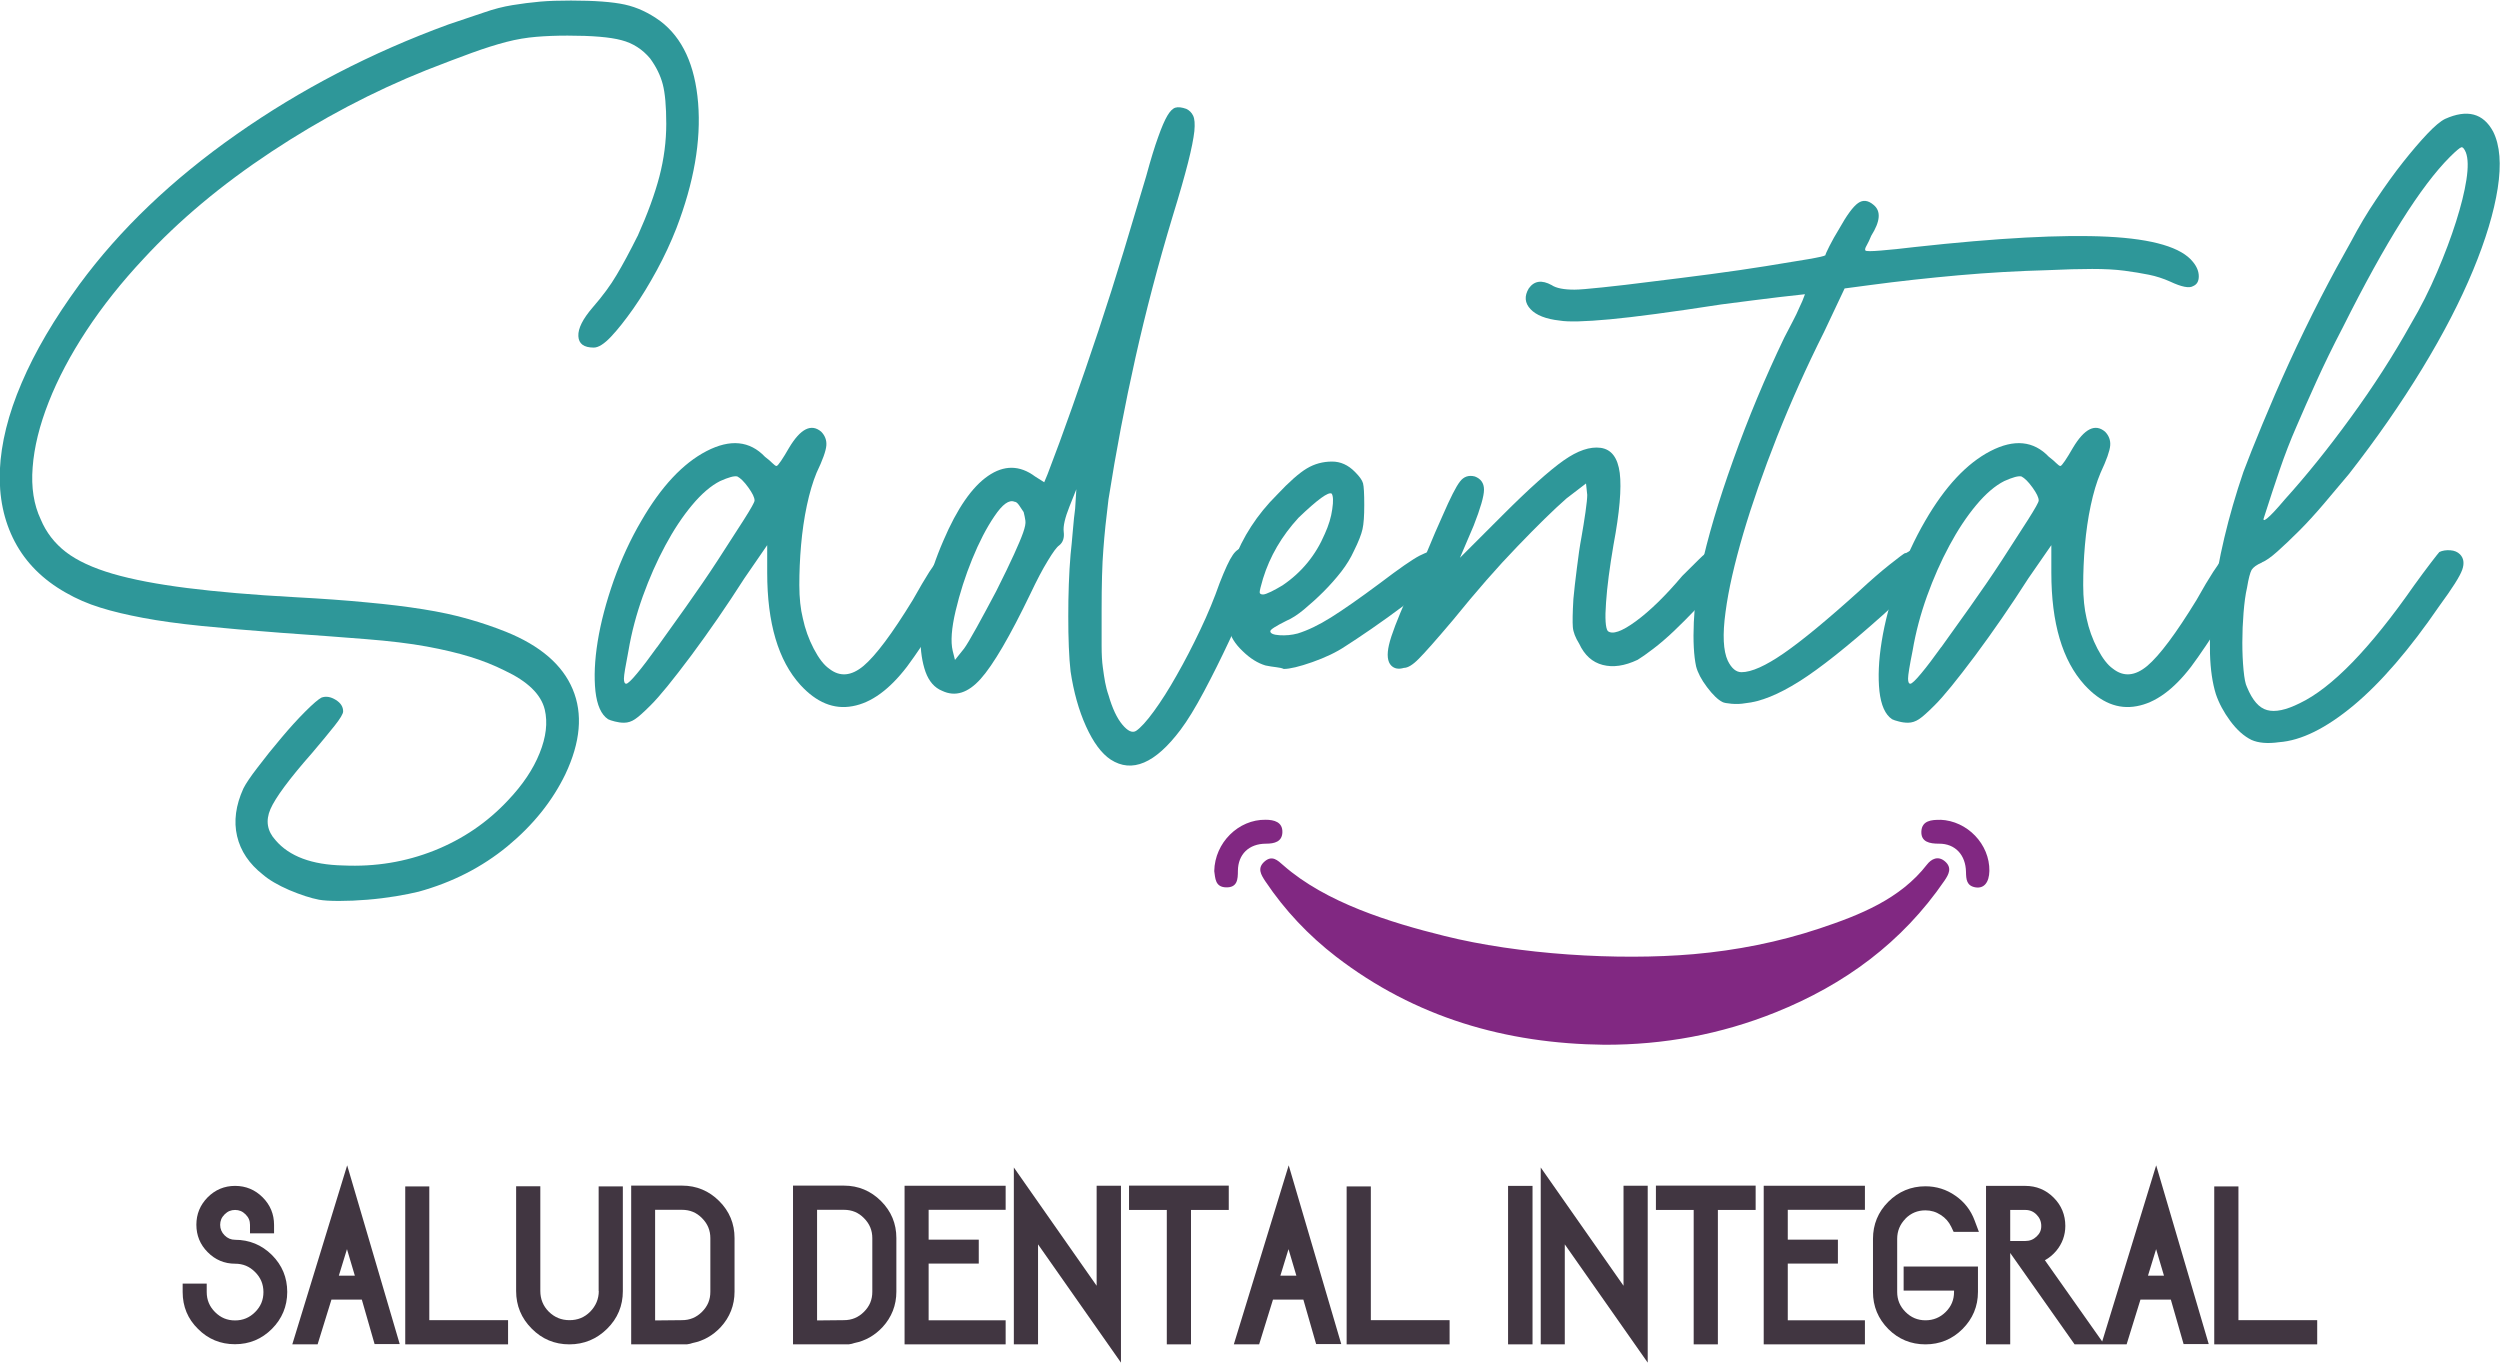 <?xml version="1.0" encoding="UTF-8"?> <svg xmlns="http://www.w3.org/2000/svg" id="Capa_1" data-name="Capa 1" viewBox="0 0 186 101.38"><defs><style> .cls-1 { fill: #2e9799; } .cls-2 { fill: #812882; } .cls-3 { fill: #2e9799; } .cls-4 { fill: #413641; } .cls-5 { fill: #812882; } </style></defs><g><path class="cls-4" d="M17.49,92.24c-.3,0-.56-.11-.78-.33-.22-.22-.33-.48-.33-.78s.1-.55.33-.78.48-.33.78-.33.55.1.78.33c.23.23.33.47.33.78v.63h1.79v-.63c0-.79-.28-1.48-.85-2.05-.56-.56-1.25-.85-2.05-.85s-1.48.29-2.04.85c-.56.57-.84,1.25-.84,2.04s.28,1.48.84,2.04c.56.57,1.25.86,2.04.86.59,0,1.07.2,1.49.62.41.41.62.9.62,1.49s-.2,1.07-.62,1.49c-.41.41-.9.62-1.49.62s-1.07-.2-1.49-.62c-.41-.41-.62-.9-.62-1.49v-.63h-1.79v.63c0,1.07.38,2,1.14,2.74.75.76,1.68,1.14,2.75,1.14s1.99-.38,2.75-1.14c.75-.75,1.14-1.68,1.14-2.75s-.38-1.99-1.14-2.75c-.76-.75-1.68-1.13-2.75-1.13Z"></path><path class="cls-4" d="M21.76,100.02h1.87l1.03-3.33h2.26l.95,3.31h1.87l-3.91-13.3-4.08,13.31ZM25.81,92.92l.59,1.99h-1.19l.61-1.99Z"></path><polygon class="cls-4" points="31.94 88.27 30.15 88.27 30.15 100.02 37.8 100.02 37.8 98.22 31.94 98.22 31.94 88.27"></polygon><path class="cls-4" d="M44.55,96.05c0,.59-.22,1.11-.64,1.54-.43.43-.93.63-1.54.63s-1.11-.21-1.54-.63c-.42-.42-.63-.94-.63-1.54v-7.79h-1.8v7.79c0,1.09.39,2.03,1.16,2.8.77.78,1.71,1.17,2.8,1.17s2.03-.39,2.81-1.16c.78-.77,1.17-1.71,1.17-2.8v-7.79h-1.8v7.79Z"></path><path class="cls-4" d="M50.75,88.21h-3.79v11.81h4.14s.23-.04.23-.04l.2-.06c.81-.16,1.51-.56,2.09-1.18.68-.74,1.03-1.63,1.03-2.64v-3.99c0-1.07-.38-1.99-1.14-2.75-.76-.76-1.69-1.15-2.76-1.15ZM48.74,90.01h2c.59,0,1.08.2,1.49.62.42.42.62.91.62,1.49v3.99c0,.59-.2,1.07-.62,1.49-.42.42-.91.62-1.49.62l-2,.02v-8.22Z"></path><path class="cls-4" d="M62.79,88.21h-3.79v11.81h4.14s.23-.04.23-.04l.2-.06c.81-.16,1.51-.56,2.09-1.18.68-.74,1.03-1.63,1.03-2.64v-3.99c0-1.07-.38-1.99-1.14-2.75-.76-.76-1.69-1.15-2.76-1.15ZM60.79,90.01h2c.59,0,1.08.2,1.49.62.42.42.62.91.62,1.49v3.99c0,.59-.2,1.07-.62,1.49-.42.42-.91.62-1.49.62l-2,.02v-8.22Z"></path><polygon class="cls-4" points="67.3 100.02 74.82 100.02 74.82 98.23 69.09 98.23 69.09 94.01 72.82 94.01 72.82 92.23 69.09 92.23 69.09 90.01 74.82 90.01 74.82 88.22 67.3 88.22 67.3 100.02"></polygon><polygon class="cls-4" points="81.59 95.66 75.43 86.86 75.43 100.02 77.23 100.02 77.23 92.58 83.4 101.38 83.4 88.22 81.59 88.22 81.59 95.66"></polygon><polygon class="cls-4" points="84 90.02 86.81 90.02 86.81 100.02 88.61 100.02 88.61 90.02 91.42 90.02 91.42 88.21 84 88.21 84 90.02"></polygon><path class="cls-4" d="M91.81,100.02h1.87l1.03-3.33h2.26l.95,3.31h1.87l-3.91-13.3-4.08,13.31ZM95.86,92.92l.59,1.99h-1.19l.61-1.99Z"></path><polygon class="cls-4" points="101.99 88.27 100.19 88.27 100.19 100.02 107.85 100.02 107.85 98.22 101.99 98.22 101.99 88.27"></polygon><rect class="cls-4" x="112.2" y="88.23" width="1.82" height="11.79"></rect><polygon class="cls-4" points="120.79 95.66 114.63 86.86 114.63 100.02 116.42 100.02 116.42 92.58 122.59 101.38 122.59 88.22 120.79 88.22 120.79 95.66"></polygon><polygon class="cls-4" points="123.2 90.02 126.01 90.02 126.01 100.02 127.81 100.02 127.81 90.02 130.62 90.02 130.62 88.21 123.2 88.21 123.2 90.02"></polygon><polygon class="cls-4" points="131.22 100.02 138.75 100.02 138.75 98.23 133.01 98.23 133.01 94.01 136.74 94.01 136.74 92.23 133.01 92.23 133.01 90.01 138.75 90.01 138.75 88.22 131.22 88.22 131.22 100.02"></polygon><path class="cls-4" d="M141.76,90.67c.42-.42.91-.62,1.49-.62.41,0,.79.11,1.14.34.35.22.61.52.79.9l.17.36h1.88l-.32-.85c-.28-.76-.76-1.38-1.43-1.84-.67-.47-1.42-.7-2.23-.7-1.07,0-2,.39-2.76,1.15-.76.76-1.14,1.69-1.14,2.76v3.95c0,1.07.38,1.99,1.14,2.76.76.76,1.69,1.14,2.76,1.14s2-.38,2.76-1.14c.76-.76,1.15-1.69,1.15-2.76v-1.89h-5.53v1.79h3.75v.1c0,.59-.2,1.07-.62,1.49-.41.41-.92.62-1.5.62s-1.07-.2-1.49-.62c-.42-.42-.62-.91-.62-1.49v-3.95c0-.58.21-1.09.62-1.5Z"></path><polygon class="cls-4" points="152.99 93.07 152.99 93.07 152.98 93.07 152.99 93.07"></polygon><path class="cls-4" d="M156.42,99.83l-4.28-6.07c.32-.17.6-.41.84-.69h0c.45-.54.68-1.17.68-1.86,0-.82-.29-1.53-.87-2.11-.58-.58-1.29-.87-2.11-.87h-2.92v11.79h1.8v-6.8l4.79,6.8h3.87l1.03-3.33h2.26l.95,3.31h1.87l-3.91-13.3-4.02,13.12ZM150.67,92.33h-1.11v-2.31h1.13c.33,0,.61.12.83.35.23.23.35.51.35.84s-.11.56-.34.78c-.24.23-.51.34-.85.34ZM160.41,92.92l.59,1.99h-1.19l.61-1.99Z"></path><polygon class="cls-4" points="166.54 98.22 166.54 88.27 164.74 88.27 164.74 100.02 172.4 100.02 172.4 98.22 166.54 98.22"></polygon></g><g><g><path class="cls-1" d="M47.44,17.56c.74-1.65,1.28-3.13,1.62-4.43.34-1.31.51-2.61.51-3.92s-.09-2.29-.26-2.94c-.17-.65-.48-1.29-.94-1.92-.57-.68-1.28-1.14-2.13-1.36-.85-.23-2.19-.34-4.01-.34-.85,0-1.63.03-2.34.09-.71.06-1.45.18-2.22.38-.77.2-1.62.47-2.56.81-.94.34-2.06.77-3.37,1.28-3.98,1.59-7.83,3.62-11.55,6.08-3.72,2.46-6.89,5.12-9.5,7.95-1.65,1.76-3.07,3.55-4.26,5.36-1.19,1.81-2.13,3.59-2.81,5.32-.68,1.73-1.08,3.35-1.19,4.85-.12,1.5.09,2.79.6,3.87.4.96,1.02,1.77,1.87,2.43.85.65,2.02,1.19,3.49,1.62,1.48.43,3.32.78,5.54,1.06,2.22.28,4.89.51,8.01.68,2.04.11,3.84.24,5.37.39,1.54.14,2.93.31,4.18.51,1.25.2,2.37.44,3.37.73.99.28,1.92.6,2.77.94,2.56,1.03,4.22,2.46,4.98,4.28.77,1.83.58,3.94-.55,6.33-.97,2-2.4,3.78-4.3,5.35-1.91,1.57-4.11,2.69-6.61,3.38-.46.11-1.02.23-1.7.34-.68.11-1.39.2-2.13.26-.74.06-1.44.09-2.09.09s-1.15-.03-1.49-.09c-.63-.12-1.36-.36-2.22-.72-.85-.37-1.51-.76-1.96-1.15-1.02-.8-1.66-1.75-1.92-2.86-.26-1.11-.1-2.3.47-3.55.17-.34.52-.87,1.07-1.58.54-.71,1.12-1.44,1.75-2.18.62-.74,1.22-1.4,1.79-1.97.57-.57.97-.91,1.2-1.03.34-.12.69-.06,1.06.17.37.23.55.51.55.86,0,.17-.21.53-.64,1.07-.43.54-.98,1.21-1.66,2.01-1.71,1.94-2.74,3.34-3.11,4.19-.37.86-.24,1.63.38,2.31,1.02,1.2,2.7,1.83,5.03,1.88,2.39.11,4.64-.26,6.78-1.11,2.13-.85,3.96-2.1,5.5-3.75,1.08-1.14,1.86-2.3,2.34-3.5.48-1.19.61-2.27.38-3.24-.28-1.14-1.28-2.1-2.98-2.9-.8-.4-1.65-.74-2.56-1.02-.91-.28-1.99-.54-3.24-.77-1.25-.23-2.76-.41-4.52-.55-1.76-.14-3.86-.3-6.31-.47-2.27-.17-4.25-.34-5.92-.51-1.68-.17-3.13-.37-4.35-.6-1.22-.23-2.29-.48-3.2-.77-.91-.28-1.76-.65-2.56-1.11-1.7-.96-2.97-2.23-3.79-3.79-.82-1.56-1.19-3.34-1.11-5.33.09-1.99.62-4.15,1.62-6.48.99-2.33,2.43-4.77,4.3-7.33,3.01-4.09,6.9-7.81,11.68-11.16,4.77-3.35,10.03-6.08,15.77-8.18,1.02-.34,1.91-.64,2.64-.89.74-.26,1.45-.44,2.13-.55.68-.11,1.36-.2,2.05-.26.68-.06,1.45-.08,2.3-.08,1.76,0,3.1.1,4.01.3.91.2,1.79.61,2.64,1.23,1.65,1.25,2.58,3.28,2.81,6.09.23,2.81-.31,5.92-1.62,9.33-.4,1.02-.88,2.06-1.45,3.11-.57,1.05-1.15,2-1.75,2.86-.6.85-1.15,1.55-1.66,2.09-.51.54-.94.81-1.28.81-.74,0-1.12-.28-1.15-.85-.03-.57.33-1.28,1.06-2.13.74-.85,1.34-1.66,1.79-2.43.46-.77.97-1.72,1.54-2.86Z"></path><path class="cls-1" d="M71.05,40.91c.45,0,.72.21.81.64.09.43-.04.98-.38,1.66-.17.34-.4.78-.68,1.32-.28.54-.63,1.11-1.02,1.7-.4.6-.8,1.19-1.19,1.79-.4.6-.77,1.12-1.11,1.58-1.31,1.71-2.66,2.69-4.05,2.94-1.39.26-2.68-.27-3.88-1.58-1.65-1.82-2.47-4.6-2.47-8.35v-2.05l-1.7,2.47c-1.31,2.05-2.63,3.96-3.96,5.75-1.34,1.79-2.34,3.03-3.03,3.71-.51.51-.89.85-1.15,1.02-.25.17-.52.26-.81.26-.23,0-.45-.03-.68-.09-.23-.06-.4-.11-.51-.17-.51-.34-.82-1.04-.94-2.09-.11-1.05-.06-2.29.17-3.71.23-1.42.63-2.92,1.19-4.52.57-1.59,1.25-3.07,2.05-4.43,1.48-2.56,3.1-4.29,4.86-5.2,1.76-.91,3.21-.77,4.35.43.23.17.41.33.55.47.14.14.24.21.3.21s.17-.13.34-.38c.17-.25.37-.58.6-.98.85-1.42,1.65-1.82,2.39-1.19.28.29.41.63.38,1.02-.03.4-.27,1.08-.73,2.04-.28.68-.52,1.49-.72,2.43-.2.94-.34,1.92-.43,2.94-.09,1.02-.13,2.02-.13,2.98s.09,1.79.26,2.47c.17.8.44,1.55.81,2.26.37.71.75,1.21,1.15,1.49.8.63,1.65.55,2.56-.21.91-.77,2.13-2.4,3.66-4.9.51-.91.92-1.6,1.23-2.09.31-.48.58-.85.81-1.11.23-.26.41-.41.55-.47.14-.06.33-.09.55-.09ZM48.89,48.15c.57-.8,1.28-1.79,2.13-2.98.85-1.2,1.65-2.36,2.39-3.5.74-1.14,1.38-2.13,1.92-2.98.54-.85.81-1.33.81-1.45,0-.23-.16-.55-.47-.98-.31-.43-.58-.69-.81-.81-.23-.06-.65.06-1.28.34-.68.34-1.38.94-2.09,1.79-.71.85-1.38,1.86-2,3.02-.63,1.17-1.18,2.42-1.66,3.75-.48,1.34-.84,2.69-1.07,4.05-.22,1.14-.34,1.83-.34,2.09s.06.38.17.38.38-.25.81-.77c.43-.51.92-1.17,1.49-1.96Z"></path><path class="cls-3" d="M92.61,40.74c.68,0,1.02.37,1.02,1.11,0,.46-.21,1.22-.64,2.3-.43,1.08-.94,2.26-1.54,3.54-.6,1.28-1.22,2.53-1.87,3.75-.65,1.22-1.23,2.17-1.75,2.86-1.88,2.5-3.61,3.24-5.2,2.21-.68-.45-1.29-1.28-1.83-2.47-.54-1.19-.92-2.56-1.15-4.09-.06-.51-.1-1.12-.13-1.83-.03-.71-.04-1.46-.04-2.26s.01-1.59.04-2.39c.03-.8.07-1.53.13-2.21.06-.51.11-1.11.17-1.79.06-.68.11-1.22.17-1.62l.09-1.45-.51,1.28c-.34.85-.48,1.48-.43,1.88.06.46-.06.8-.34,1.02-.17.11-.46.5-.85,1.15-.4.65-.82,1.46-1.28,2.43-1.53,3.18-2.77,5.3-3.71,6.35-.94,1.05-1.89,1.35-2.86.89-.57-.23-.98-.7-1.24-1.41-.25-.71-.38-1.56-.38-2.56s.14-2.12.43-3.37c.28-1.25.71-2.53,1.28-3.84,1.02-2.39,2.13-3.99,3.32-4.81,1.19-.82,2.36-.81,3.5.04l.68.43.25-.6c.57-1.48,1.18-3.14,1.83-4.98.65-1.85,1.31-3.75,1.96-5.71.65-1.96,1.28-3.94,1.88-5.92.6-1.99,1.15-3.84,1.66-5.54.34-1.25.64-2.23.9-2.94.25-.71.48-1.24.68-1.58.2-.34.4-.54.6-.6.2-.06.47-.03.81.09.23.11.4.28.51.51.11.23.14.61.09,1.15-.06.54-.21,1.32-.47,2.34-.26,1.02-.64,2.36-1.15,4.01-1.08,3.58-2,7.09-2.77,10.53-.77,3.44-1.44,6.95-2,10.52-.17,1.36-.3,2.6-.38,3.71-.09,1.11-.13,2.63-.13,4.56v2.6c0,.65.03,1.2.09,1.62.06.43.11.8.17,1.11.06.31.14.64.26.98.28.97.62,1.69,1.02,2.17.4.48.74.64,1.02.47.34-.23.78-.71,1.32-1.45.54-.74,1.11-1.63,1.7-2.68.6-1.05,1.18-2.17,1.75-3.37.57-1.19,1.05-2.36,1.45-3.5.4-1.02.72-1.72.98-2.09.25-.37.55-.55.89-.55ZM74.12,43.98c.57-1.14,1.01-2.04,1.32-2.73.31-.68.54-1.22.68-1.62.14-.4.2-.69.17-.89-.03-.2-.07-.41-.13-.64-.11-.17-.23-.34-.34-.51-.12-.17-.23-.26-.34-.26-.4-.17-.89.18-1.49,1.07-.6.88-1.15,1.95-1.66,3.2-.51,1.25-.92,2.53-1.23,3.84-.31,1.31-.38,2.3-.22,2.98l.17.68.68-.85c.17-.23.48-.75.94-1.58.45-.82.94-1.72,1.45-2.69Z"></path><path class="cls-1" d="M106.93,40.99c.28.12.5.31.64.6.14.29.15.57.04.85-.06.11-.4.43-1.02.94-.63.51-1.34,1.07-2.13,1.66-.8.6-1.6,1.18-2.43,1.75-.83.57-1.46.99-1.92,1.28-.68.46-1.51.85-2.47,1.19-.97.34-1.68.51-2.13.51-.12-.06-.3-.1-.55-.13-.26-.03-.52-.07-.81-.13-.57-.17-1.14-.52-1.7-1.07-.57-.54-.91-1.09-1.02-1.66-.45-1.48-.34-3.14.34-4.99.68-1.84,1.76-3.51,3.24-4.98.91-.97,1.65-1.62,2.22-1.96.57-.34,1.19-.51,1.88-.51.62,0,1.19.25,1.7.77.34.34.54.62.6.85.06.23.09.77.09,1.62,0,.8-.04,1.39-.13,1.79-.09.4-.3.94-.64,1.62-.23.51-.54,1.02-.94,1.54-.4.51-.84,1.01-1.32,1.49-.48.48-.97.92-1.45,1.32-.48.4-.92.68-1.32.85-.8.4-1.19.65-1.19.77,0,.17.23.27.68.3.46.03.91-.01,1.36-.13.74-.23,1.56-.62,2.47-1.19.91-.57,2.13-1.42,3.66-2.56,1.42-1.08,2.4-1.76,2.94-2.04.54-.28.98-.4,1.32-.34ZM93.97,44.23c.11,0,.31-.07.6-.21.28-.14.57-.3.85-.47,1.42-.96,2.47-2.24,3.15-3.84.28-.62.47-1.23.55-1.83.09-.6.07-.98-.04-1.15-.23-.17-1.05.43-2.47,1.79-1.25,1.36-2.13,2.87-2.64,4.52-.17.57-.25.91-.25,1.02s.08.17.25.17Z"></path><path class="cls-1" d="M127.21,40.99c.74-.28,1.16.03,1.28.94.06.28.01.55-.13.81-.14.26-.44.64-.89,1.15-.4.46-.85.95-1.36,1.49-.51.54-1.04,1.06-1.58,1.58-.54.51-1.05.95-1.54,1.32-.48.37-.87.64-1.15.81-.97.46-1.83.58-2.6.38-.77-.2-1.35-.72-1.75-1.58-.28-.45-.44-.86-.47-1.23-.03-.37-.02-1.07.04-2.09.06-.62.14-1.39.26-2.3.11-.91.22-1.67.34-2.3.11-.62.21-1.25.3-1.87.09-.62.13-1.05.13-1.28l-.09-.85-1.45,1.11c-.97.85-2.19,2.05-3.66,3.58-1.48,1.53-3.07,3.35-4.77,5.45-1.25,1.48-2.1,2.44-2.56,2.9-.45.46-.82.68-1.11.68-.4.12-.71.06-.94-.17-.28-.28-.34-.8-.17-1.54.17-.74.63-1.93,1.36-3.58.46-.97.92-2.03,1.41-3.2.48-1.16.89-2.12,1.23-2.86.57-1.31.99-2.14,1.28-2.51.28-.37.65-.5,1.11-.38.45.17.68.5.68.98s-.26,1.38-.77,2.68l-1.02,2.39,3.15-3.15c1.99-1.99,3.51-3.35,4.56-4.09,1.05-.74,1.97-1.05,2.77-.94.8.12,1.26.74,1.41,1.87.14,1.14-.01,2.93-.47,5.37-.28,1.65-.47,3.07-.55,4.26-.09,1.19-.04,1.91.13,2.13.34.28,1.04.04,2.09-.73,1.05-.77,2.2-1.89,3.45-3.37.45-.45.86-.86,1.24-1.23.37-.37.64-.58.81-.64Z"></path><path class="cls-1" d="M141.79,41.16c.8-.51,1.33-.45,1.62.17.17.34.03.84-.43,1.49-.46.65-1.42,1.63-2.9,2.94-2.61,2.33-4.69,3.98-6.22,4.94-1.54.97-2.87,1.51-4.01,1.62-.34.06-.68.07-1.02.04-.34-.03-.57-.07-.68-.13-.34-.17-.72-.54-1.15-1.11-.43-.57-.69-1.08-.81-1.54-.17-.79-.23-1.89-.17-3.28.06-1.39.23-2.68.51-3.88.51-2.39,1.32-5.13,2.43-8.22,1.11-3.1,2.37-6.12,3.79-9.08.23-.45.44-.86.64-1.23.2-.37.35-.7.47-.98.17-.34.31-.68.43-1.02-.06,0-.68.07-1.88.21-1.19.14-2.64.33-4.35.55-3.69.57-6.46.94-8.31,1.11-1.84.17-3.08.2-3.71.09-1.02-.11-1.75-.4-2.17-.85-.43-.46-.47-.97-.13-1.54.4-.57.97-.65,1.7-.25.34.23.91.34,1.71.34.34,0,1.04-.06,2.09-.17,1.05-.11,2.27-.25,3.66-.43,1.39-.17,2.84-.35,4.35-.55,1.51-.2,2.88-.4,4.13-.6,1.25-.2,2.29-.37,3.11-.51.82-.14,1.26-.24,1.32-.3,0-.06.1-.28.3-.68.2-.4.44-.82.72-1.28.57-1.02,1.04-1.66,1.41-1.92.37-.26.75-.21,1.15.13.57.46.51,1.22-.17,2.3-.11.28-.23.52-.34.72-.12.2-.14.33-.09.38.06.06.44.06,1.15,0,.71-.06,1.55-.14,2.51-.26,6.19-.68,10.98-.94,14.36-.77,3.38.17,5.5.8,6.35,1.88.28.34.43.7.43,1.07s-.14.61-.43.73c-.28.17-.85.06-1.7-.34-.51-.23-1.04-.4-1.58-.51-.54-.11-1.15-.21-1.83-.3s-1.48-.13-2.39-.13-2.02.03-3.32.09c-2.16.06-4.36.18-6.61.38-2.24.2-4.45.44-6.61.73l-1.88.25-1.53,3.24c-1.31,2.61-2.47,5.21-3.5,7.8-1.02,2.59-1.86,4.99-2.51,7.2-.65,2.22-1.1,4.16-1.32,5.84-.23,1.68-.17,2.89.17,3.62.28.57.62.85,1.02.85.74,0,1.79-.47,3.15-1.41,1.36-.94,3.24-2.49,5.63-4.65.8-.74,1.53-1.38,2.21-1.92.68-.54,1.08-.84,1.19-.89Z"></path><path class="cls-1" d="M166.59,40.91c.46,0,.73.21.81.64.09.43-.04.98-.38,1.66-.17.34-.4.78-.68,1.32-.29.54-.63,1.11-1.02,1.7-.4.6-.8,1.19-1.19,1.79-.4.6-.77,1.12-1.11,1.58-1.31,1.71-2.66,2.69-4.05,2.94-1.39.26-2.68-.27-3.88-1.58-1.65-1.82-2.47-4.6-2.47-8.35v-2.05l-1.71,2.47c-1.31,2.05-2.63,3.96-3.96,5.75-1.34,1.79-2.34,3.03-3.03,3.71-.51.51-.89.85-1.15,1.02-.26.17-.53.26-.81.26-.23,0-.46-.03-.68-.09-.23-.06-.4-.11-.51-.17-.51-.34-.82-1.04-.94-2.09-.11-1.05-.06-2.29.17-3.71.23-1.42.62-2.92,1.19-4.52.57-1.59,1.25-3.07,2.04-4.43,1.48-2.56,3.1-4.29,4.86-5.2,1.76-.91,3.21-.77,4.35.43.23.17.41.33.55.47.14.14.24.21.3.21s.17-.13.34-.38c.17-.25.37-.58.6-.98.85-1.42,1.65-1.82,2.39-1.19.28.29.41.63.38,1.02-.03.4-.27,1.08-.72,2.04-.29.68-.53,1.49-.73,2.43-.2.94-.34,1.92-.43,2.94-.09,1.02-.13,2.02-.13,2.98s.09,1.79.25,2.47c.17.8.44,1.55.81,2.26.37.71.75,1.21,1.15,1.49.8.63,1.65.55,2.56-.21.91-.77,2.13-2.4,3.66-4.9.51-.91.92-1.6,1.24-2.09.31-.48.58-.85.81-1.11.23-.26.41-.41.55-.47.14-.06.33-.09.55-.09ZM144.43,48.15c.57-.8,1.28-1.79,2.13-2.98.85-1.2,1.65-2.36,2.39-3.5.74-1.14,1.38-2.13,1.92-2.98.54-.85.81-1.33.81-1.45,0-.23-.16-.55-.47-.98-.31-.43-.58-.69-.81-.81-.23-.06-.65.06-1.28.34-.68.34-1.38.94-2.09,1.79-.71.85-1.38,1.86-2,3.02-.63,1.17-1.18,2.42-1.66,3.75-.48,1.34-.84,2.69-1.07,4.05-.23,1.14-.34,1.83-.34,2.09s.06.38.17.38.38-.25.81-.77c.43-.51.92-1.17,1.49-1.96Z"></path><path class="cls-1" d="M168.29,41.85c-.4.17-.65.36-.77.55-.11.2-.23.64-.34,1.32-.12.51-.2,1.14-.26,1.87-.06.74-.09,1.48-.09,2.21s.03,1.42.09,2.05c.06.63.14,1.05.26,1.28.4.97.89,1.54,1.49,1.7.6.17,1.41,0,2.43-.51,2.39-1.14,5.23-4.06,8.52-8.78.45-.62.86-1.18,1.23-1.66.37-.48.58-.75.64-.81.23-.11.5-.15.81-.13s.55.13.72.3c.28.28.34.67.17,1.15-.17.49-.74,1.38-1.7,2.69-2.22,3.24-4.35,5.71-6.39,7.41-2.05,1.7-3.89,2.61-5.54,2.73-.85.12-1.54.06-2.05-.17-.57-.28-1.09-.75-1.58-1.41-.48-.65-.84-1.32-1.07-2-.51-1.65-.58-3.98-.21-6.99.37-3.01,1.12-6.19,2.26-9.54.34-.91.81-2.09,1.41-3.54.6-1.45,1.26-2.98,2-4.6.74-1.62,1.52-3.22,2.34-4.82.82-1.59,1.58-2.98,2.26-4.18.57-1.08,1.19-2.13,1.88-3.15.68-1.02,1.35-1.95,2-2.77.65-.82,1.25-1.52,1.79-2.09.54-.57.98-.94,1.32-1.11,1.65-.74,2.84-.43,3.58.94.51,1.02.62,2.43.34,4.22-.28,1.79-.89,3.82-1.83,6.09-.94,2.27-2.2,4.72-3.79,7.33-1.59,2.61-3.41,5.23-5.45,7.84-.63.74-1.25,1.48-1.87,2.22-.63.74-1.24,1.41-1.83,2-.6.6-1.14,1.11-1.62,1.54-.48.43-.87.7-1.15.81ZM168.46,38.44c-.12.29-.04.33.21.13.25-.2.7-.67,1.32-1.41,1.59-1.76,3.23-3.79,4.9-6.09,1.68-2.3,3.17-4.62,4.47-6.95.74-1.25,1.39-2.54,1.96-3.88.57-1.33,1.04-2.58,1.41-3.75.37-1.17.63-2.2.77-3.11.14-.91.13-1.59-.04-2.04-.12-.28-.23-.41-.34-.38-.11.03-.4.27-.85.72-2.16,2.16-4.8,6.36-7.93,12.61-.8,1.53-1.46,2.9-2,4.09-.54,1.19-1.04,2.32-1.49,3.37-.46,1.05-.87,2.12-1.24,3.2-.37,1.08-.75,2.24-1.15,3.49Z"></path></g><g><path class="cls-5" d="M119.37,77.73c-7.35-.08-14.08-2.03-19.96-6.55-2.05-1.58-3.81-3.44-5.26-5.6-.33-.5-.64-.99-.06-1.49.56-.48.96-.09,1.39.29,3.16,2.78,7.97,4.26,11.97,5.25,5.51,1.38,12.89,1.85,18.55,1.36,3.18-.28,6.34-.9,9.37-1.91,3-1,6.01-2.19,8-4.76.32-.41.82-.68,1.34-.23.54.47.28.96-.04,1.43-3.15,4.6-7.44,7.74-12.57,9.8-4.08,1.64-8.32,2.42-12.72,2.41Z"></path><path class="cls-2" d="M144.36,60.99c2.01.08,3.68,1.82,3.65,3.81-.02.86-.4,1.32-1.03,1.22-.67-.11-.7-.6-.71-1.14-.02-1.28-.81-2.12-2.01-2.11-.69,0-1.35-.12-1.31-.92.04-.79.75-.87,1.41-.85Z"></path><path class="cls-2" d="M90.34,64.81c.04-2.12,1.81-3.85,3.82-3.82.64,0,1.27.17,1.25.93-.02.7-.58.85-1.22.85-1.27,0-2.08.79-2.09,2.02,0,.64-.04,1.25-.88,1.23-.83-.02-.8-.71-.88-1.21Z"></path></g></g></svg> 